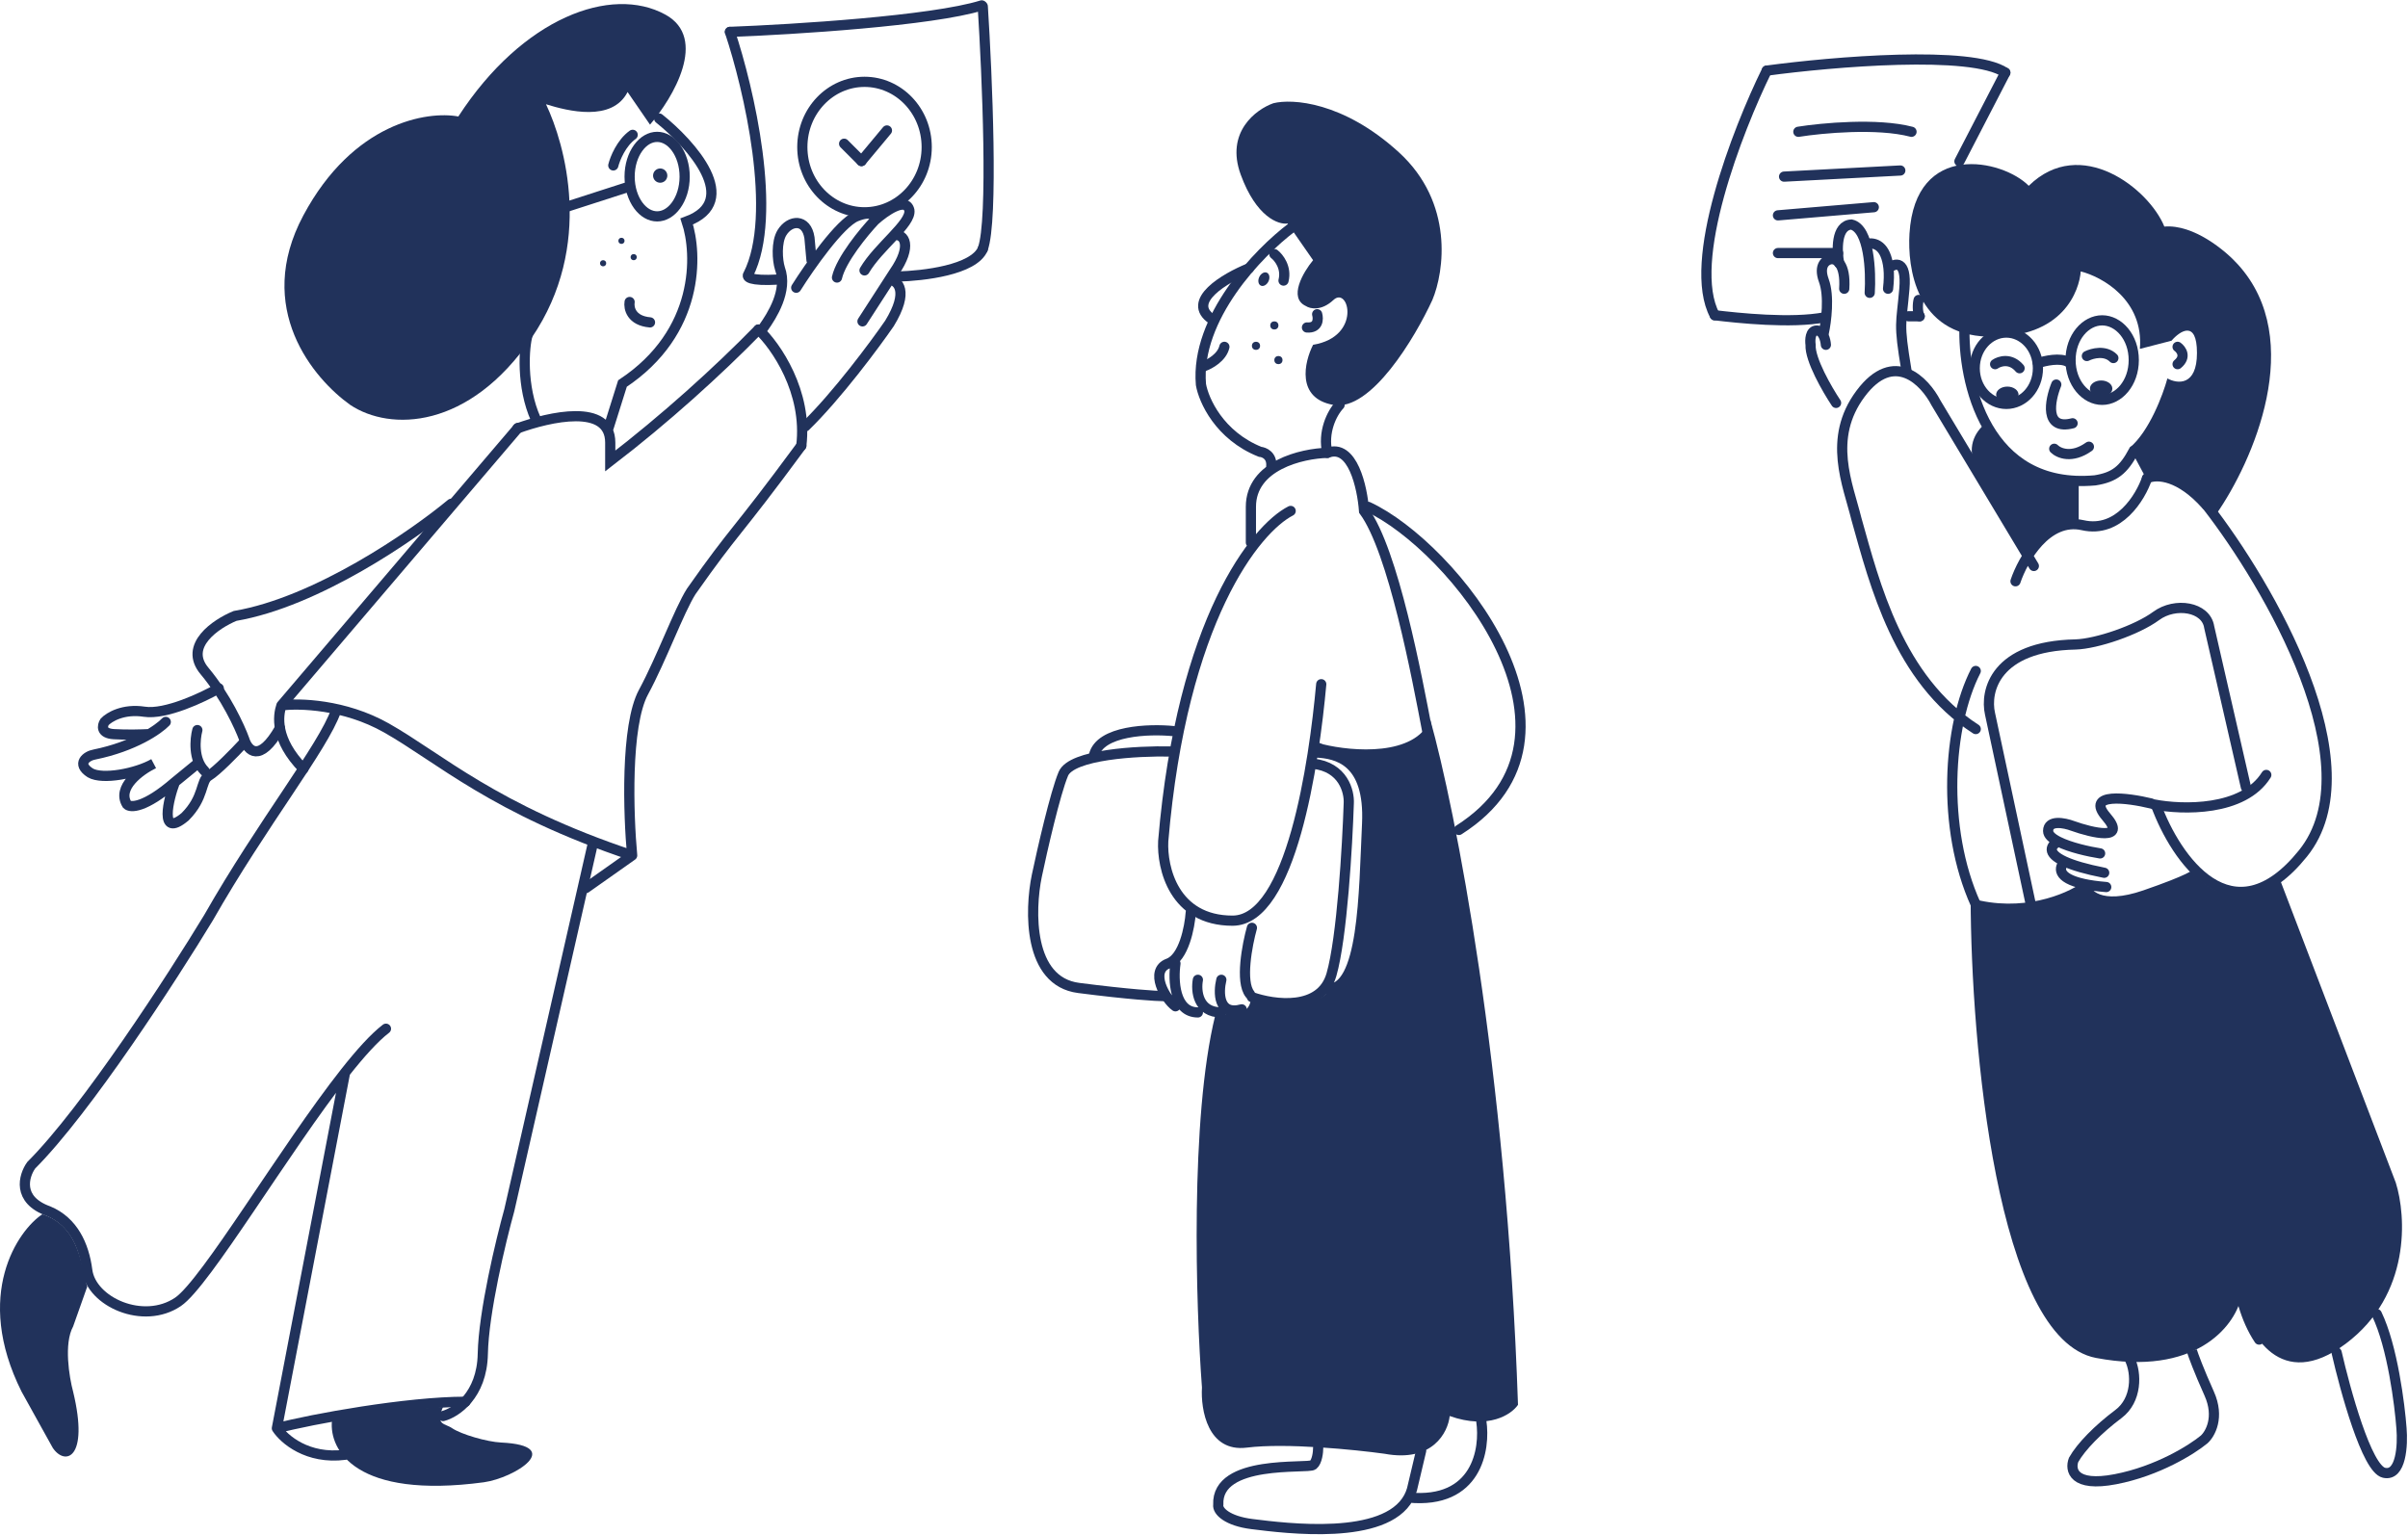<svg fill="none" height="753" viewBox="0 0 1181 753" width="1181" xmlns="http://www.w3.org/2000/svg"><path d="m323.293 58.144c15.833 12.667 40.7 40.5 13.5 50.501 5.333 16 6.5 54.3-31.5 79.5l-7.233 23m-39.267-47c-1.834 6-3.2 25.5 4 41.5m-9 4.5c15.666-5.667 45.5-12.6 45.5 7v9c26.707-20.5 52.707-44 72.707-64.5" stroke="#21325b" stroke-linecap="round" stroke-width="5"/><path d="m308.793 148.144c-.5 3 .8 9.2 10 10" stroke="#21325b" stroke-linecap="round" stroke-width="5"/><path d="m335.793 86.644c0 5.604-1.656 10.576-4.209 14.085-2.554 3.513-5.87 5.415-9.291 5.415-3.422 0-6.738-1.902-9.292-5.415-2.553-3.509-4.208-8.481-4.208-14.085 0-5.604 1.655-10.576 4.208-14.086 2.554-3.512 5.87-5.414 9.292-5.414 3.421 0 6.737 1.902 9.291 5.414 2.553 3.51 4.209 8.482 4.209 14.086z" stroke="#21325b" stroke-linecap="round" stroke-width="5"/><path d="m277.293 101.644 31-10.001" stroke="#21325b" stroke-linecap="round" stroke-width="5"/><path d="m300.793 81.144c.833-3.333 3.9-11 9.5-15" stroke="#21325b" stroke-linecap="round" stroke-width="5"/><circle cx="323.793" cy="86.144" fill="#21325b" r="3.5"/><path d="m254.046 209.909-116.028 136.142m0 0c-1.682 5.005-3.351 16.678 10.775 31.093m-10.775-31.093c8.576-1.168 30.873-.601 51.456 11.011 25.728 14.515 52.969 40.042 120.568 62.565m0 0-22.701 16.017m22.701-16.017c-1.85-19.854-3.33-63.666 5.549-80.083 8.878-16.417 17.409-39.9 23.409-49.4 22.5-32 20.5-26 54-71.5" stroke="#21325b" stroke-linecap="round" stroke-width="5"/><path d="m221.293 247.144c-18.667 15.5-66 48.2-106 55-9.334 3.833-25.401 14.6-15 27 10.4 12.4 17.333 27.5 19.5 33.5 1.666 5.5 7.5 12.1 17.5-5.5" stroke="#21325b" stroke-linecap="round" stroke-width="5"/><path d="m107.292 337.644c-7.833 4.5-26.099 13.1-36.499 11.5s-17.333 2.666-19.5 5c-1.167 1.833-1.9 5.6 4.5 6s14 .166 17 0m8.5-6c-3.5 3.666-15.4 12-35 16-3.833.666-9 4.5-2 9 6 3.5 22.6.3 31-4.5-6.5 3.166-18.2 11.6-13 20 1.667 1.666 8.7 1.8 23.5-11m0 0 11-9m-11 9c-3.167 8.166-8 28 5 17 9.499-9.5 7.5-17.6 11.499-20 4-2.4 13-11.667 17-16m-22.5-6.5c-1.167 4.333-2.1 14.4 3.499 20" stroke="#21325b" stroke-linecap="round" stroke-width="5"/><path d="m164.793 348.644c-6.334 18-36 55-62.5 101.5-17.667 29.166-59.8 94.3-87 121.5-3.667 5.166-7.1 16.9 8.5 22.5 12 5 17.4 16.6 19 29 2 15.5 27.5 27 44.5 15.5 13.55-9.167 52.512-75.192 81.946-112.5m20.054-21.5c-5.683 4.363-12.56 12-20.054 21.5m0 0-33.446 174.5m0 0c3.464 5.333 15.003 15.4 33.446 13m-33.446-13c17-4.5 63.7-13 92.5-13" stroke="#21325b" stroke-linecap="round" stroke-width="5"/><path d="m217.293 694.644c6.333-1.667 19.1-10.1 19.5-30.5s8.833-55.5 13-70.5l41-180" stroke="#21325b" stroke-linecap="round" stroke-width="5"/><circle cx="304.793" cy="118.144" fill="#21325b" r="1.5"/><circle cx="310.793" cy="126.144" fill="#21325b" r="1.5"/><circle cx="295.793" cy="129.144" fill="#21325b" r="1.5"/><path d="m454.5 72.144c0 17.779-13.759 32-30.5 32s-30.5-14.221-30.5-32c0-17.779 13.759-32 30.5-32s30.5 14.221 30.5 32z" stroke="#21325b" stroke-width="5"/><path d="m414 70.5 8.5 8.5" stroke="#21325b" stroke-linecap="round" stroke-width="5"/><path d="m422.5 79 12.5-15" stroke="#21325b" stroke-linecap="round" stroke-width="5"/><path d="m148.793 105.644c24.4-45.6 60.833-51.334 76-48.501 31.5-48.5 75-64.5 101.5-50 21.2 11.6 3.833 40.833-7.5 54l-11-16c-7.6 14.8-29.334 9.333-40 6 9.166 19.333 23.8 69.3-7 114.501s-69.5 46-89 33c-18-12.834-47.4-47.4-23-93z" fill="#21325b"/><path d="m10.596 682.72c-23.804-47.576-1.738-79.236 10.196-87.076 18.5 6 19 26 22 35.5l-6.924 19.548c-4.633 8.408-1.931 24.855 0 32.028 8.003 33.229-4.076 36.424-10.004 27.524z" fill="#21325b"/><path d="m237.293 727.144c-62.8 8.4-75.834-15.834-74.5-30 10.8-4.4 40.5-6 54.5-7-4 9.2 1 8 4.5 10.5 4.5 3 17 6.666 24 7 31.5 1.5 6.833 17.333-8.5 19.5z" fill="#21325b"/><path d="m372 161.644c8.5 8 24.2 30.6 21 57" stroke="#21325b" stroke-linecap="round" stroke-width="5"/><path d="m374.5 160.644c4-5.667 12-18 8-29-1.262-3.997-1.838-12.877 1-17.5 3.909-6.368 12.052-7.059 13.5 2.5l1 11m-7.5 13.5c6.5-10.334 21.5-31.8 29.5-35s9.333 0 9 2m0 0c-5.333 5.666-16.5 19.2-18.5 28m18.5-28c5-4.5 15.4-11.8 17-5 1 6.5-15.2 17.9-22 29.5m14.5-17.281c5.167-.833 9 5.281 0 18.281l-2.26 3.5m-13.24 20.5 13.24-20.5m0 0c4.079.5 9.791 5.5 0 21.5-7.247 10.5-25.64 35.3-41.24 50.5" stroke="#21325b" stroke-linecap="round" stroke-width="5"/><path d="m358 15.644c9.167 27.5 23.8 89.8 9 119-1 1.166.5 3.3 14.5 2.5" stroke="#21325b" stroke-linecap="round" stroke-width="5"/><path d="m358 15.644c31-1.167 99.1-5.4 123.5-13" stroke="#21325b" stroke-linecap="round" stroke-width="5"/><path d="m482 3.144c2.167 33.833 5.2 105 0 119" stroke="#21325b" stroke-linecap="round" stroke-width="5"/><path d="m440.5 135.644c12.167-.334 37.1-3.1 41.5-13.5" stroke="#21325b" stroke-linecap="round" stroke-width="5"/><path d="m654 198.643c-18.4-3.2-14.333-21-10-29.5 24-4 17.5-29 10-22-6 5.6-11.5 4.334-13.5 3-8.8-4-1.333-16.666 3.5-22.5l-12.5-18c-4.5.667-15.4-3.2-23-24-7.6-20.8 7.5-32 16-35 9.167-2.333 34.3-.8 61.5 24s22.333 58.666 16.5 72.499c-8.5 18.5-30.1 54.7-48.5 51.5z" fill="#21325b"/><path d="m633.5 111.643c-16 12-47.3 44.2-44.5 77 1.333 7.667 9 25 29 33 2 .167 5.9 1.8 5.5 7m33.5-30c-3.833 4-8.4 13.5-6 23.5" stroke="#21325b" stroke-linecap="round" stroke-width="5"/><path d="m612.5 131.643c-11.5 4.667-31.2 16.2-18 25" stroke="#21325b" stroke-linecap="round" stroke-width="5"/><path d="m625 124.643c2.167 1.667 6.1 6.6 4.5 13" stroke="#21325b" stroke-linecap="round" stroke-width="5"/><path d="m646 154.143c.667 2.334.6 6.9-5 6.5" stroke="#21325b" stroke-linecap="round" stroke-width="5"/><path d="m590.5 179.643c2.833-1 8.8-4.3 10-9.5" stroke="#21325b" stroke-linecap="round" stroke-width="5"/><circle cx="625" cy="159.643" fill="#21325b" r="2"/><ellipse cx="619.757" cy="136.877" fill="#21325b" rx="2.5" ry="3.5" transform="matrix(.904 .428 -.428 .904 118.191 -252.052)"/><circle cx="616" cy="169.643" fill="#21325b" r="2"/><circle cx="627" cy="176.643" fill="#21325b" r="2"/><path d="m701.5 353.143c-7.6 18-38.167 15.5-52.5 12l-5.5-2v6l10 2c5.333 1.667 16.2 8.5 17 22.5 1 17.5-3.5 64.5-5.5 77-1.6 10-9.333 13.834-13 14.5-5.6 10.8-28 7.834-38.5 5-.8 7.6-7.667 6.834-11 5.5-.4 2.8-4.5 2.834-6.5 2.5-12.4 50.4-9.5 142.667-6.5 182.5-.667 10.834 2.8 31.9 22 29.5s53 1 67.5 3c23.6 4.4 31.167-10.5 32-18.5 19.2 6.8 30.333-.833 33.5-5.5-5.6-166-31-293.166-43-336z" fill="#21325b"/><g stroke="#21325b" stroke-width="5"><path d="m646.5 710.143c0 2.167-.5 6.9-2.5 8.5-2.5 2-47.5-3-46.5 19.5-.5 3.167 4.5 8 16.5 9.5 16.879 2.11 65.26 8.27 76.861-13m6.139-23-4.5 19c-.413 1.431-.963 2.762-1.639 4m35.639-37.5c2.074 13.834-2.15 40.7-35.639 37.5" stroke-linecap="round"/><path d="m671 248.643c41 19 117.3 112.1 44.5 158.5" stroke-linecap="round"/><path d="m700 358.643c-5-26.166-16.6-88.4-31-108-.833-11.5-5.6-33.3-18-28.5-12.5.334-37.5 6.1-37.5 26.5v17.5m19.5-15.5c-17 8.667-53.3 53.2-62.5 162-.667 13 5.2 39 34 39s40-77.5 43.5-116" stroke-linecap="round"/><path d="m584 447.643c-.5 7.167-3.4 22.2-11 25-9.5 3.5-1.5 17.5 3.5 21m0-21c-1.167 8-.6 24 11 24m0-16c-1 5.334-.1 16 11.5 16m0-16c-1.5 6.167-1.6 17.7 10 14.5m5-40c-2.333 8.334-5.8 26.5-1 32.5" stroke-linecap="round"/><path d="m574 368.644c-15.833-.334-48.5 1.4-52.5 11s-10.333 37.333-13 49.999c-3.5 17-4.3 51.8 20.5 55s38.5 4 41.5 4" stroke-linecap="round"/><path d="m614 489.143c10.833 3.834 33.8 7 39-11s7.833-63.5 8.5-84c.333-5.833-2.7-17.9-17.5-19.5m-68.5-16c-11.833-1.166-36.2-.4-39 12m109-1.5c9.833.5 26.5 3.5 25 35-1.608 33.763-1.5 82.5-20 81" stroke-linecap="round"/><path d="m983.5 35.644-22.5 43.5" stroke-linecap="round"/><path d="m941 147.144c-.5 1.666-.7 6 .5 8" stroke-linecap="round"/><path d="m941.5 155.144h-5.5" stroke-linecap="round"/><path d="m900.5 197.644c-4.333-6.5-12.9-21.3-12.5-28.5-.333-2.334-.2-7 3-7s4.333 4.666 4.5 7" stroke-linecap="round"/><path d="m969 357.644c-38-24.5-49.5-71-58.5-103-4.185-17-14.4-39.5 2-61.5s31.5-6.167 37 4.5l48 80m-28.5 51.5c-13.667 26.5-17 77 0 114.5m19.5-158.5c3.667-10.834 15.4-31.5 33-27.5s28.33-13.667 31.5-23m4.5 160.5c9.5 25.833 37.2 66.7 72 23.5s-16.83-131.667-47-170.5" stroke-linecap="round"/><path d="m1056.5 394.644c13.67 2.666 43.8 3.5 55-14.5" stroke-linecap="round"/><path d="m1053 234.644c5-2.334 16.2-1.4 29 13" stroke-linecap="round"/><path d="m996 443.644-20-93.5c-2.5-11 2.4-33.2 42-34 10.33-.334 30-7 39.5-14 9.34-6.882 24.5-4.5 26 5.5l18 78.5" stroke-linecap="round"/><path d="m1055 394.144c-11.67-2.834-32.4-5.5-22 6.5s-6.67 8-16.5 4.5c-4-1.5-12-3.1-12 2.5 0 1.927 2.01 3.672 5 5.187m20.5 5.813c-5.58-.875-14.81-2.925-20.5-5.813m0 0c-3.61 1.817-6.03 5.633 3.17 9.813m19.33 5.5c-9.19-1.813-15.35-3.691-19.33-5.5m0 0c-2.92 2.735-4.06 8.051 9.33 10.976m11 1.524c-4.45-.359-8.07-.885-11-1.524m0 0c.83 5.008 8 13.124 30 5.524s25.83-10.5 25-11" stroke-linecap="round"/></g><path d="m1028 666.144c-48.8-9.2-61.333-154.167-61.5-225.5 25.2 7.2 46.83-2 54.5-7.5 5.6 18.4 39.67 5.333 56-3.5 16 16.5 33.5 7.333 40.5 0l57.5 150.5c5.17 16.333 7.5 55-24.5 79s-47.67-4.667-51.5-22c-3.33 13.5-22.2 38.2-71 29z" fill="#21325b"/><path d="m1044.5 666.644c3.5 7 3.61 20.169-5.5 27-10 7.5-18.33 16-22 22.5-1.83 4.833-.3 13.5 20.5 9.5s37.67-14.667 43.5-19.5c3-2.667 7.7-10.9 2.5-22.5s-7.83-18.834-8.5-21" stroke="#21325b" stroke-width="5"/><path d="m1146 663.498c4.21 18.371 14.75 57.048 23.23 58.981 8.48 1.934 9.26-13.697 8.58-21.755-.84-11.442-4.44-40.223-12.12-56.08" stroke="#21325b" stroke-linecap="round" stroke-width="5"/><path d="m1097.5 129.644c34 37.2 7.17 97.166-10.5 122.5-14.8-20.4-29.5-20.834-35-18.5l-7.5-14c9.6-8 16.33-26 18.5-34 4.83 2.666 14.5 3.9 14.5-12.5s-8.33-10.834-12.5-6l-15.5 4c2-24-18.5-35.334-29-38-.67 9-8.31 33.047-45.5 32-35.5-1-39.5-34-38.5-50.5 2.776-45.794 45.667-36.5 58.5-23.5 25.5-25 59 1.5 66.5 20 14.4-1.2 30 11.833 36 18.5z" fill="#21325b"/><path d="m969 228.644c-5.2-10.4 1.167-18.334 5-21 13.2 25.2 35.83 29.5 45.5 28.5v21.5c-12.4-2-22.167 8.833-25.5 14.5-6.167-10.167-19.8-33.1-25-43.5z" fill="#21325b"/><path d="m963.5 159.644c-1 27.333 10.4 80.8 64 76 9.5-1.5 14-5 19-14.5" stroke="#21325b" stroke-linecap="round" stroke-width="5"/><path d="m1007.5 220.144c2.17 2.166 8.6 5 17-1" stroke="#21325b" stroke-linecap="round" stroke-width="5"/><path d="m1008.5 188.644c-3.17 7.833-6 22.6 8 19" stroke="#21325b" stroke-linecap="round" stroke-width="5"/><path d="m1068 170.144c1.83 1.333 4.4 4.9 0 8.5" stroke="#21325b" stroke-linecap="round" stroke-width="5"/><path d="m1023.5 174.644c2.67-1.334 9-3 13 1" stroke="#21325b" stroke-linecap="round" stroke-width="5"/><path d="m978.5 178.644c2.167-1.5 7.6-3.2 12 2" stroke="#21325b" stroke-linecap="round" stroke-width="5"/><path d="m999.5 180.644c0 9.919-7.181 17.5-15.5 17.5s-15.5-7.581-15.5-17.5c0-9.92 7.181-17.5 15.5-17.5s15.5 7.58 15.5 17.5z" stroke="#21325b" stroke-width="5"/><path d="m1046.5 176.644c0 11.262-7.39 19.5-15.5 19.5s-15.5-8.238-15.5-19.5 7.39-19.5 15.5-19.5 15.5 8.238 15.5 19.5z" stroke="#21325b" stroke-width="5"/><ellipse cx="984.5" cy="193.644" fill="#21325b" rx="5.5" ry="4"/><ellipse cx="1030.5" cy="190.644" fill="#21325b" rx="5.5" ry="4"/><path d="m999.5 178.144c3.33-1.167 11-2.9 15-.5" stroke="#21325b" stroke-linecap="round" stroke-width="5"/><path d="m866.5 34.644c-14.333 29.167-39.5 94-25.5 120" stroke="#21325b" stroke-linecap="round" stroke-width="5"/><path d="m866.5 34.644c32.167-4.333 100.6-10.2 117 1" stroke="#21325b" stroke-linecap="round" stroke-width="5"/><path d="m882 64.644c11.5-1.833 38.7-4.4 55.5 0m-62.5 22 57-3m-60 22 47-4m-47 22.5h29.5" stroke="#21325b" stroke-linecap="round" stroke-width="5"/><path d="m894.5 163.144c1.167-5.334 2.8-17.9 0-25.5s1.167-10.167 3.5-10.5c2.5-.334 7.3 2.1 6.5 14.5" stroke="#21325b" stroke-linecap="round" stroke-width="5"/><path d="m902 129.144c-1.167-6.167-1.6-18.6 6-19 8.8 2 9.667 23.166 9 33.5" stroke="#21325b" stroke-linecap="round" stroke-width="5"/><path d="m915.5 119.644c3.894-.94 9.534.672 10.715 12m-.215 10c.467-3.967.5-7.267.215-10m0 0c3.095-2.667 8.985-4.4 7.785 10-1.5 18-3 16 1 40" stroke="#21325b" stroke-linecap="round" stroke-width="5"/><path d="m1097.5 592.144c-2.17 13.166-3.1 44.6 10.5 65" stroke="#21325b" stroke-linecap="round" stroke-width="5"/><path d="m841 154.644c11.167 1.333 37.6 4.2 54 1" stroke="#21325b" stroke-linecap="round" stroke-width="5"/></svg>